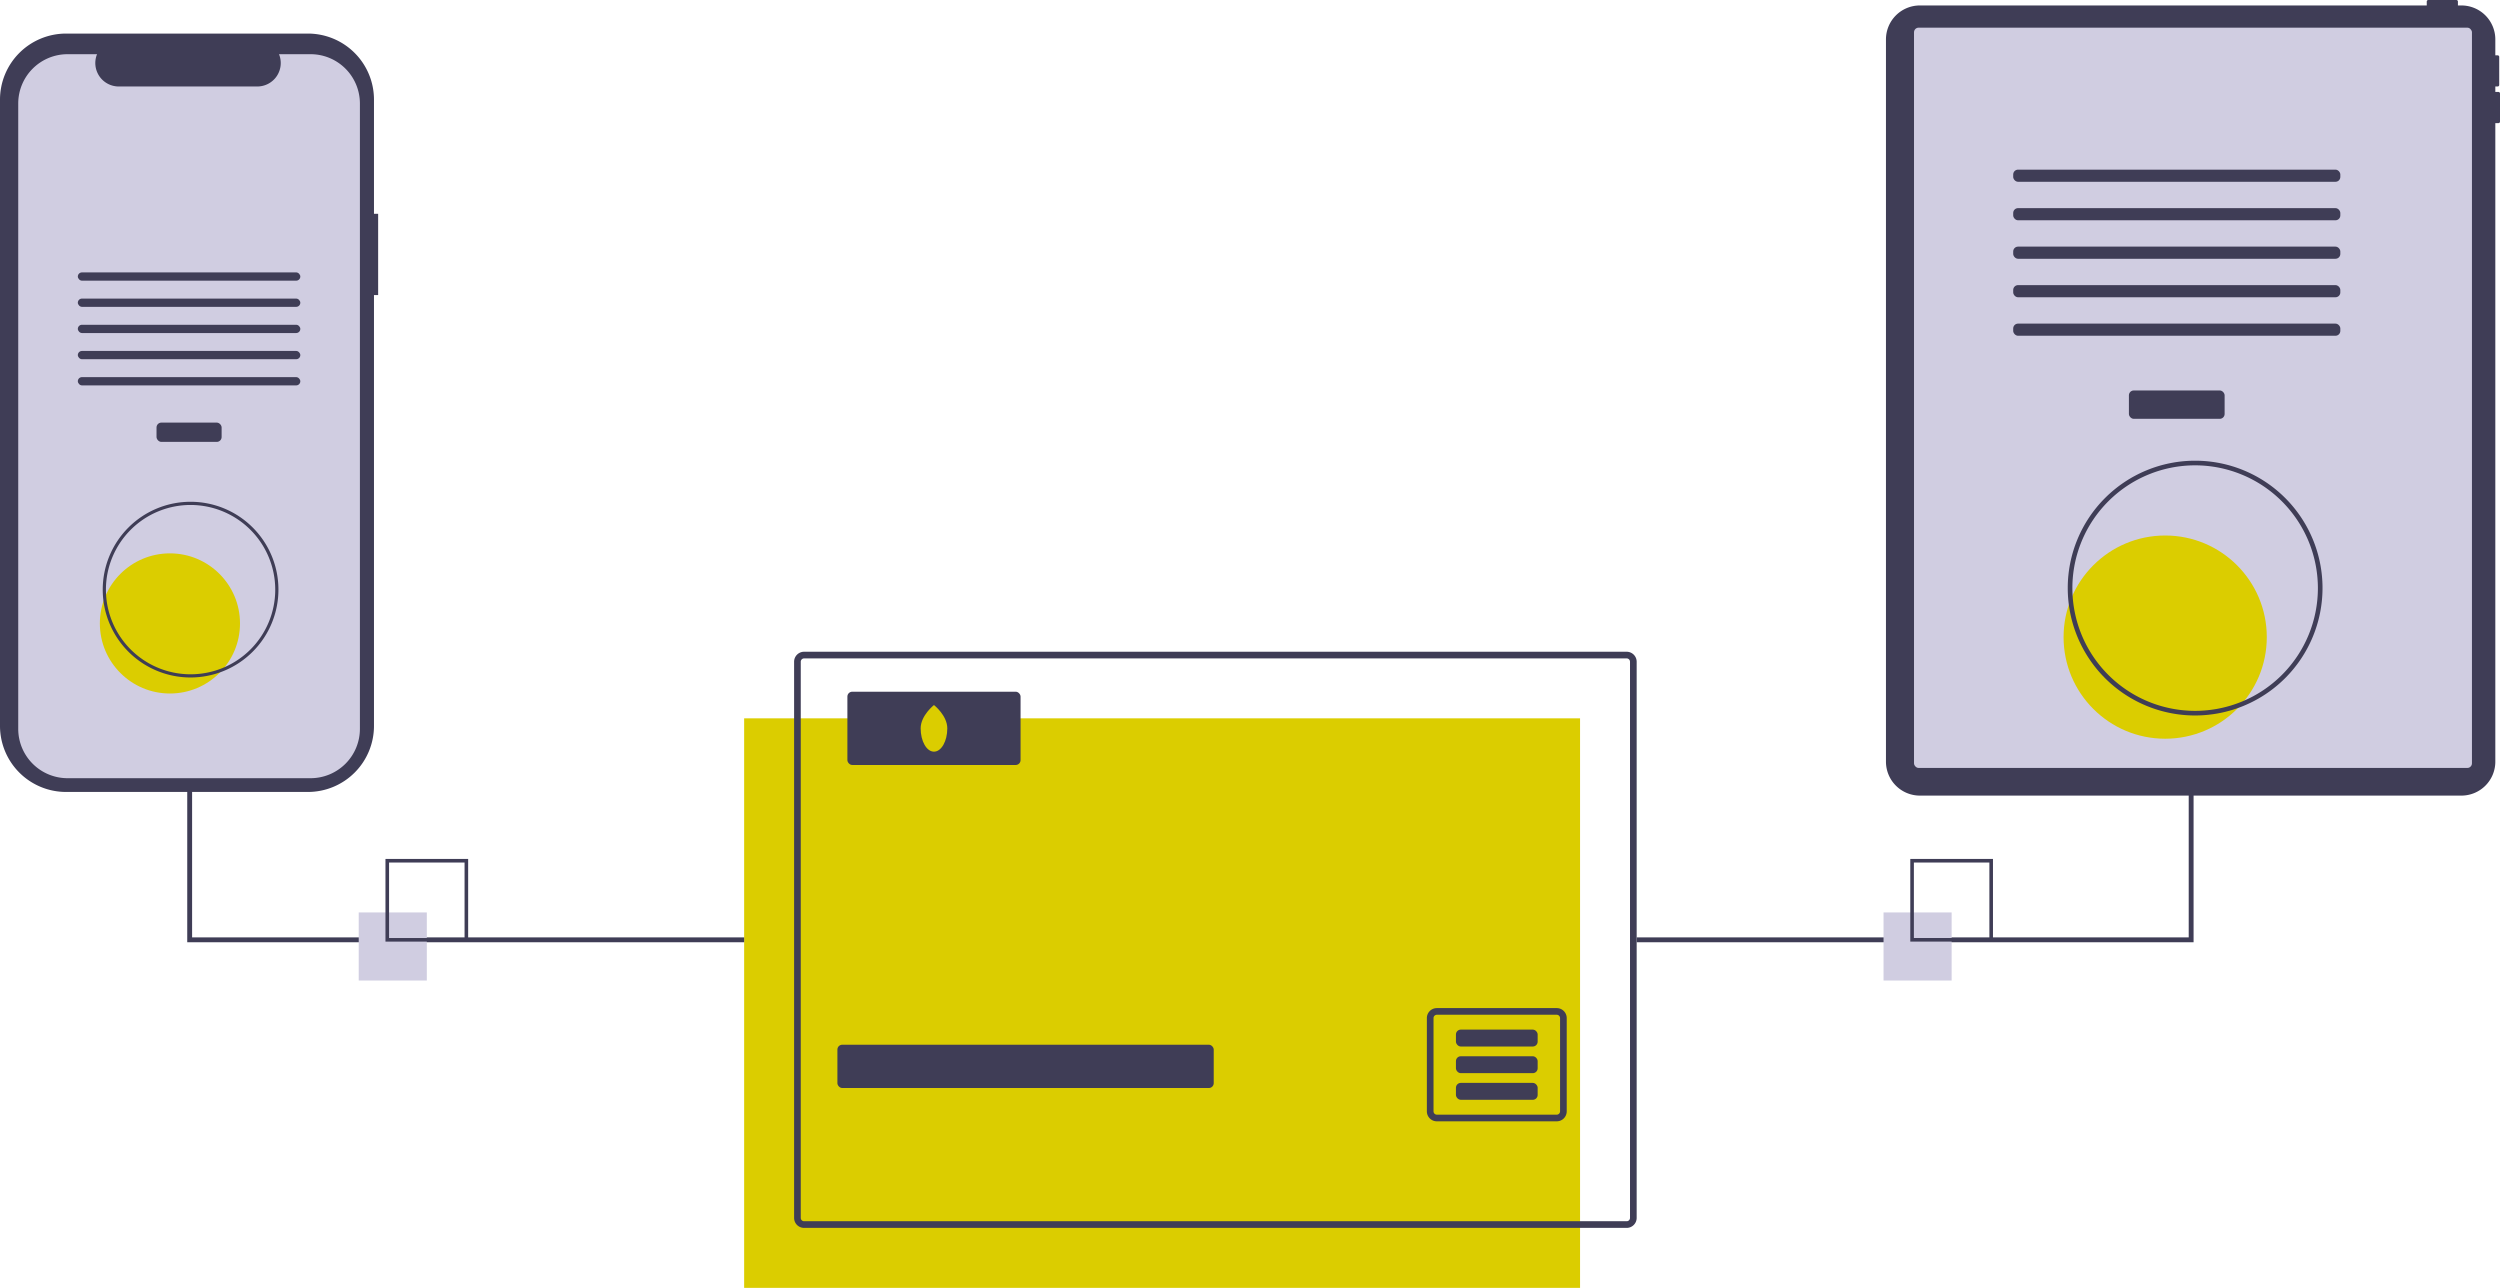 <svg id="bbc47c66-d48b-4d11-bc2f-9f2748fa4450" data-name="Layer 1" xmlns="http://www.w3.org/2000/svg" width="1027.992" height="529.556" viewBox="0 0 1027.992 529.556" class="injected-svg ClassicGrid__ImageFile-sc-td9pmq-4 fNAcXv grid_media" xmlns:xlink="http://www.w3.org/1999/xlink"><title>online_transactions</title><rect x="305.992" y="295.386" width="343.72" height="234.17" fill="#DBCD00"></rect><path d="M754.886,453.218h-338.24a4.116,4.116,0,0,0-4.11,4.11v228.69a4.11,4.11,0,0,0,4.11,4.11h338.24a4.11,4.11,0,0,0,4.11-4.11v-228.69A4.116,4.116,0,0,0,754.886,453.218Zm1.37,232.8a1.366,1.366,0,0,1-1.37,1.37h-338.24a1.366,1.366,0,0,1-1.37-1.37v-228.69a1.372,1.372,0,0,1,1.37-1.37h338.24a1.372,1.372,0,0,1,1.37,1.37Z" transform="translate(-86.004 -185.222)" fill="#3F3D56"></path><rect x="344.335" y="429.587" width="154.743" height="17.802" rx="2" fill="#3F3D56"></rect><path d="M726.126,599.748h-49.29a4.11,4.11,0,0,0-4.11,4.11v38.34a4.11,4.11,0,0,0,4.11,4.11h49.29a4.11,4.11,0,0,0,4.11-4.11v-38.34A4.11,4.11,0,0,0,726.126,599.748Zm1.37,42.45a1.372,1.372,0,0,1-1.37,1.37h-49.29a1.372,1.372,0,0,1-1.37-1.37v-38.34a1.366,1.366,0,0,1,1.37-1.37h49.29a1.366,1.366,0,0,1,1.37,1.37Z" transform="translate(-86.004 -185.222)" fill="#3F3D56"></path><rect x="598.676" y="423.372" width="33.603" height="6.952" rx="2" fill="#3F3D56"></rect><rect x="598.676" y="434.328" width="33.603" height="6.952" rx="2" fill="#3F3D56"></rect><rect x="598.676" y="445.283" width="33.603" height="6.952" rx="2" fill="#3F3D56"></rect><rect x="348.444" y="284.431" width="71.209" height="30.127" rx="2" fill="#3F3D56"></rect><path d="M475.53,484.716c0,5.294-2.452,9.586-5.478,9.586s-5.478-4.292-5.478-9.586,5.478-9.586,5.478-9.586S475.53,479.422,475.53,484.716Z" transform="translate(-86.004 -185.222)" fill="#DBCD00"></path><polygon points="901.992 161.837 899.992 161.837 899.992 385.451 672.992 385.451 672.992 387.451 901.992 387.451 901.992 161.837" fill="#3F3D56"></polygon><polygon points="305.992 387.451 76.992 387.451 76.992 161.837 78.992 161.837 78.992 385.451 305.992 385.451 305.992 387.451" fill="#3F3D56"></polygon><path d="M1113.355,223.032h-1.282v-2.243h.961a.641.641,0,0,0,.641-.641V208.613a.641.641,0,0,0-.641-.641h-.961v-6.551a13.956,13.956,0,0,0-13.956-13.956h-1.424v-1.602a.641.641,0,0,0-.641-.641h-11.535a.641.641,0,0,0-.641.641v1.602H875.461a13.956,13.956,0,0,0-13.956,13.956v296.994a13.956,13.956,0,0,0,13.956,13.956h222.657a13.956,13.956,0,0,0,13.956-13.956V235.849h1.282a.641.641,0,0,0,.641-.641V223.673A.641.641,0,0,0,1113.355,223.032Z" transform="translate(-86.004 -185.222)" fill="#3F3D56"></path><rect x="787.035" y="11.372" width="229.423" height="304.406" rx="1.905" fill="#D0CDE1"></rect><rect x="875.401" y="160.558" width="39.357" height="11.663" rx="2" fill="#3F3D56"></rect><rect x="827.821" y="69.754" width="134.517" height="4.998" rx="2" fill="#3F3D56"></rect><rect x="827.821" y="85.582" width="134.517" height="4.998" rx="2" fill="#3F3D56"></rect><rect x="827.821" y="101.41" width="134.517" height="4.998" rx="2" fill="#3F3D56"></rect><rect x="827.821" y="117.239" width="134.517" height="4.998" rx="2" fill="#3F3D56"></rect><rect x="827.821" y="133.067" width="134.517" height="4.998" rx="2" fill="#3F3D56"></rect><circle cx="890.317" cy="261.978" r="41.78" fill="#DBCD00"></circle><path d="M988.636,479.426a52.382,52.382,0,1,1,52.382-52.382A52.441,52.441,0,0,1,988.636,479.426Zm0-102.859a50.477,50.477,0,1,0,50.477,50.477A50.534,50.534,0,0,0,988.636,376.567Z" transform="translate(-86.004 -185.222)" fill="#3F3D56"></path><path d="M241.496,273.134h-1.713V226.196a27.167,27.167,0,0,0-27.167-27.167H113.171A27.167,27.167,0,0,0,86.004,226.196V483.703a27.167,27.167,0,0,0,27.167,27.167h99.445A27.167,27.167,0,0,0,239.783,483.703V306.545H241.496Z" transform="translate(-86.004 -185.222)" fill="#3F3D56"></path><path d="M233.997,227.792V484.924a20.288,20.288,0,0,1-20.285,20.292H113.787a20.288,20.288,0,0,1-20.285-20.292V227.792a20.287,20.287,0,0,1,20.285-20.285h12.123a9.638,9.638,0,0,0,8.925,13.276h56.972a9.637,9.637,0,0,0,8.925-13.276h12.98A20.287,20.287,0,0,1,233.997,227.792Z" transform="translate(-86.004 -185.222)" fill="#D0CDE1"></path><rect x="64.362" y="173.773" width="26.768" height="7.933" rx="2" fill="#3F3D56"></rect><rect x="32" y="112.012" width="91.492" height="3.4" rx="1.7" fill="#3F3D56"></rect><rect x="32" y="122.778" width="91.492" height="3.4" rx="1.7" fill="#3F3D56"></rect><rect x="32" y="133.544" width="91.492" height="3.4" rx="1.7" fill="#3F3D56"></rect><rect x="32" y="144.309" width="91.492" height="3.4" rx="1.7" fill="#3F3D56"></rect><rect x="32" y="155.075" width="91.492" height="3.4" rx="1.7" fill="#3F3D56"></rect><circle cx="69.875" cy="256.355" r="28.813" fill="#DBCD00"></circle><path d="M164.371,463.801A36.125,36.125,0,1,1,200.496,427.677,36.165,36.165,0,0,1,164.371,463.801Zm0-70.936a34.811,34.811,0,1,0,34.811,34.811A34.85,34.85,0,0,0,164.371,392.866Z" transform="translate(-86.004 -185.222)" fill="#3F3D56"></path><rect x="147.505" y="375.19" width="28" height="28" fill="#D0CDE1"></rect><path d="M278.509,572.412h-34v-34h34Zm-32.522-1.478h31.043V539.89H245.987Z" transform="translate(-86.004 -185.222)" fill="#3F3D56"></path><rect x="774.505" y="375.19" width="28" height="28" fill="#D0CDE1"></rect><path d="M905.509,572.412h-34v-34h34Zm-32.522-1.478h31.043V539.89H872.987Z" transform="translate(-86.004 -185.222)" fill="#3F3D56"></path></svg>